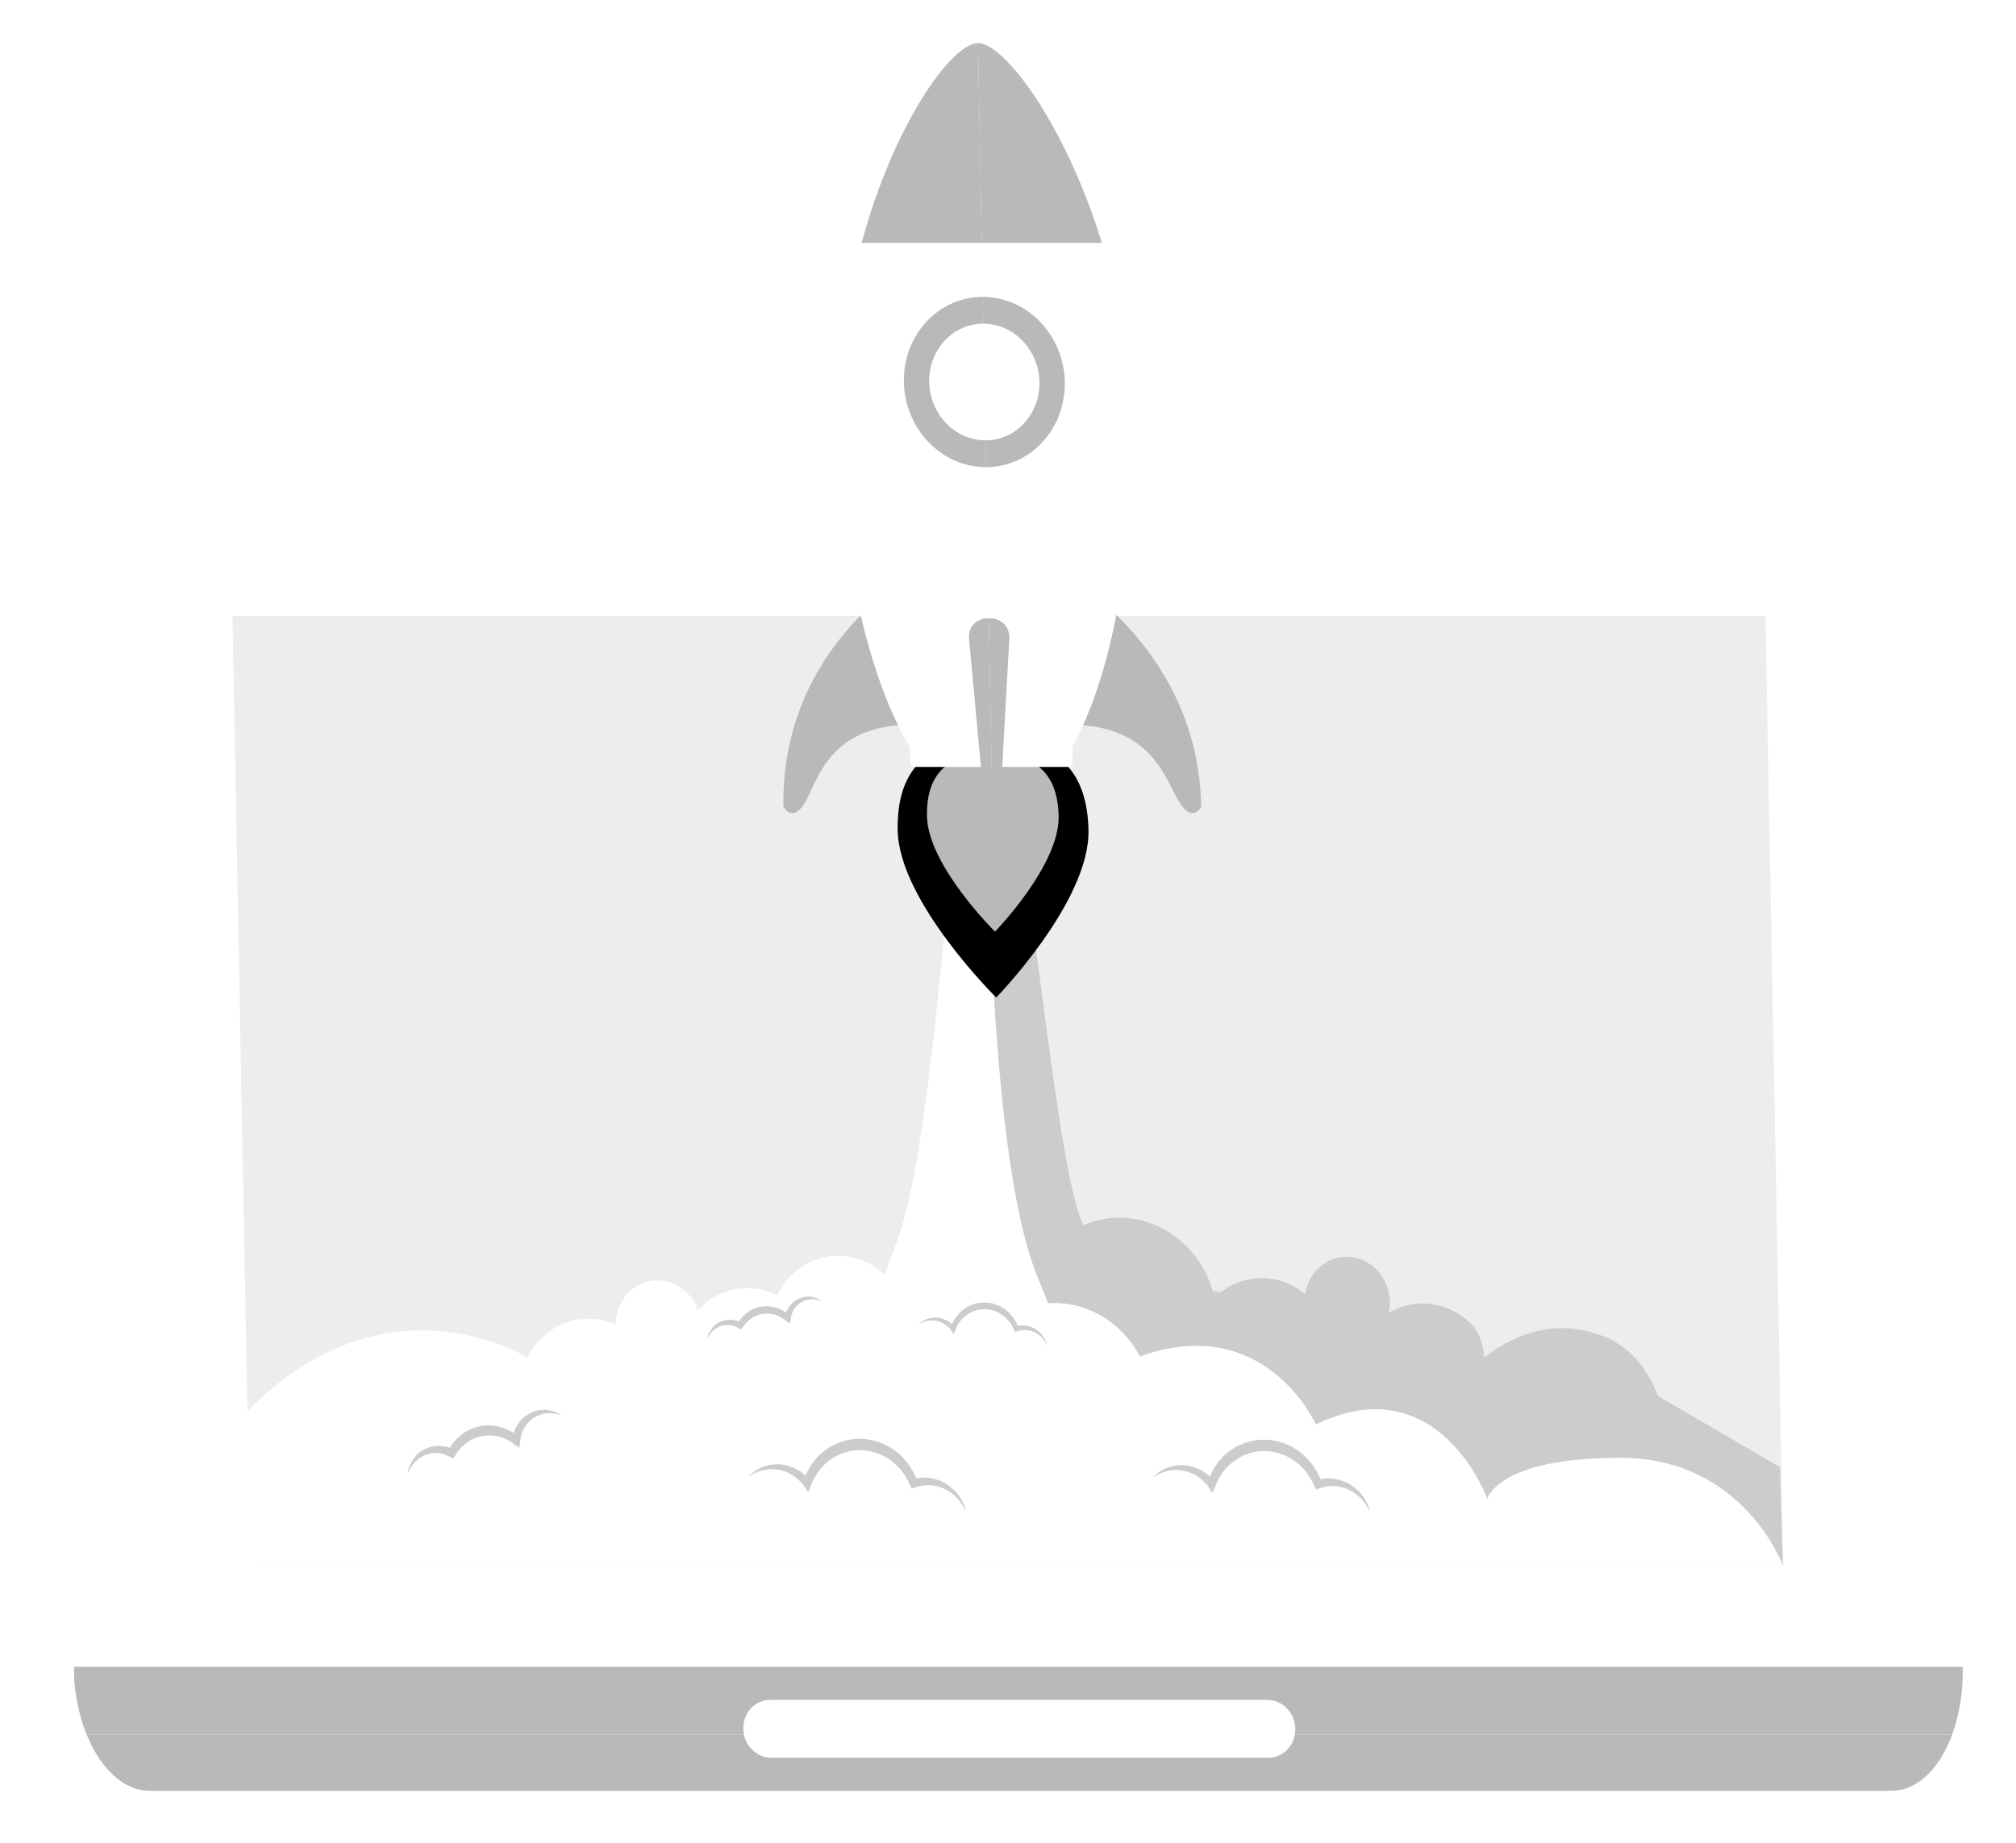 <svg width="187" height="171" viewBox="0 0 187 171" fill="none" xmlns="http://www.w3.org/2000/svg">
<g clip-path="url(#clip0_3745_36574)" filter="url(#filter0_d_3745_36574)">
<path d="M182.06 150.718C182.06 150.695 182.057 150.671 182.057 150.648H6.824C6.825 150.67 6.825 150.695 6.826 150.718C6.869 153.014 7.313 155.152 8.041 156.943H181.076C181.739 155.152 182.103 153.014 182.06 150.718Z" fill="#B9B9B9"/>
<path d="M8.043 156.943C9.318 160.077 11.463 162.15 13.86 162.15H175.454C177.85 162.15 179.92 160.077 181.079 156.943H8.043Z" fill="#B9B9B9"/>
<path d="M21.562 53.145L22.168 85.431L22.618 109.46L23.22 141.535H165.512L165.157 122.636L164.928 110.396L163.854 53.145L21.562 53.145Z" fill="#EDEDED"/>
<path d="M68.949 156.398C68.977 157.88 70.134 159.079 71.534 159.079H117.662C119.064 159.079 120.177 157.88 120.149 156.398C120.121 154.917 118.963 153.715 117.562 153.715H71.433C70.033 153.715 68.921 154.917 68.949 156.398Z" fill="white"/>
<path d="M90.007 49.373C90.035 50.855 91.193 52.057 92.594 52.057C93.992 52.057 95.105 50.855 95.077 49.373C95.049 47.892 93.892 46.691 92.494 46.691C91.092 46.692 89.98 47.892 90.007 49.373Z" fill="#BEBBBB"/>
<path d="M163.754 52.934L165.409 141.24L170.95 144.645C172.263 142.789 173.032 140.385 172.982 137.759L171.459 56.501C171.349 50.623 167.191 45.859 162.171 45.859L22.781 45.859C20.068 45.859 17.66 47.25 16.036 49.455L21.698 52.934L163.754 52.934Z" fill="white"/>
<path d="M165.41 141.24L165.411 141.325H23.119L21.462 52.934H21.698L16.036 49.455C14.654 51.332 13.839 53.798 13.89 56.501L15.413 137.76C15.523 143.634 19.682 148.399 24.703 148.399H164.093C166.869 148.399 169.326 146.942 170.95 144.646L165.41 141.24Z" fill="white"/>
<path d="M133.41 120.041L137.673 121.951C137.673 121.951 141.499 118.61 146.246 119.325C150.155 119.915 152.382 121.95 153.801 125.528L165.102 132.115L165.368 141.273L110.328 139.365L96.358 127.675L104.529 118.609L133.41 120.041Z" fill="#CDCCCB"/>
<path d="M96.049 114.016C96.415 114.975 96.806 115.948 97.223 116.927L97.229 116.926C97.338 116.919 97.448 116.913 97.558 116.909C97.681 116.906 97.804 116.902 97.928 116.905C98.086 116.907 98.243 116.914 98.398 116.924C98.449 116.928 98.501 116.935 98.552 116.939C98.656 116.948 98.758 116.957 98.861 116.969C98.923 116.977 98.983 116.988 99.045 116.997C99.136 117.01 99.227 117.023 99.317 117.039C99.382 117.051 99.446 117.065 99.511 117.078C99.596 117.096 99.682 117.113 99.766 117.133C99.833 117.149 99.898 117.166 99.964 117.184C100.045 117.205 100.127 117.226 100.207 117.249C100.274 117.269 100.34 117.29 100.406 117.312C100.484 117.337 100.562 117.362 100.64 117.389C100.706 117.412 100.771 117.437 100.837 117.462C100.912 117.491 100.988 117.52 101.062 117.551C101.128 117.577 101.193 117.606 101.258 117.634C101.331 117.667 101.403 117.699 101.475 117.733C101.54 117.764 101.604 117.795 101.668 117.828C101.738 117.863 101.809 117.899 101.878 117.937C101.941 117.971 102.004 118.006 102.066 118.041C102.135 118.08 102.202 118.12 102.27 118.161C102.332 118.198 102.392 118.235 102.453 118.274C102.52 118.317 102.585 118.36 102.652 118.405C102.711 118.445 102.769 118.485 102.828 118.526C102.892 118.572 102.957 118.619 103.021 118.667C103.077 118.709 103.133 118.752 103.189 118.796C103.253 118.846 103.315 118.897 103.378 118.949C103.431 118.993 103.485 119.037 103.537 119.083C103.6 119.137 103.662 119.194 103.723 119.25C103.773 119.295 103.822 119.341 103.871 119.387C103.934 119.447 103.995 119.509 104.056 119.571C104.101 119.617 104.147 119.661 104.191 119.708C104.254 119.775 104.316 119.843 104.378 119.912C104.409 119.947 104.442 119.981 104.473 120.017C104.481 120.026 104.489 120.036 104.497 120.045C104.543 120.099 104.588 120.154 104.632 120.208C104.68 120.265 104.727 120.323 104.774 120.381C104.816 120.436 104.858 120.491 104.9 120.547C104.945 120.608 104.992 120.668 105.036 120.731C105.076 120.787 105.115 120.844 105.154 120.901C105.197 120.964 105.241 121.028 105.283 121.093C105.32 121.15 105.356 121.208 105.393 121.267C105.434 121.333 105.475 121.4 105.514 121.467C105.549 121.526 105.582 121.586 105.616 121.645C105.654 121.714 105.692 121.783 105.729 121.853C105.747 121.886 105.763 121.919 105.78 121.953H137.672C137.672 121.953 137.669 120.478 136.749 119.137C136.712 119.096 136.669 119.05 136.64 119.018C136.613 118.99 136.589 118.962 136.562 118.934C136.485 118.853 136.406 118.777 136.325 118.701C136.314 118.691 136.305 118.681 136.294 118.671C136.201 118.584 136.105 118.501 136.008 118.42C135.989 118.404 135.968 118.39 135.948 118.373C135.871 118.311 135.794 118.25 135.715 118.192C135.68 118.166 135.644 118.142 135.608 118.117C135.543 118.071 135.478 118.025 135.411 117.981C135.369 117.954 135.327 117.928 135.284 117.902C135.222 117.863 135.161 117.825 135.098 117.789C135.052 117.763 135.005 117.737 134.959 117.712C134.898 117.679 134.837 117.646 134.775 117.615C134.727 117.59 134.678 117.567 134.628 117.544C134.568 117.515 134.507 117.487 134.445 117.46C134.394 117.438 134.343 117.417 134.291 117.396C134.23 117.371 134.169 117.347 134.107 117.324C134.055 117.305 134.002 117.286 133.949 117.268C133.887 117.247 133.825 117.228 133.763 117.208C133.709 117.192 133.656 117.175 133.602 117.161C133.538 117.143 133.474 117.127 133.41 117.112C133.339 117.099 133.272 117.084 133.209 117.065C133.156 117.055 133.102 117.045 133.049 117.035C132.997 117.026 132.946 117.016 132.894 117.007C132.821 116.996 132.749 116.988 132.676 116.98C132.629 116.974 132.582 116.967 132.535 116.963C132.441 116.954 132.347 116.948 132.253 116.944C132.227 116.942 132.2 116.94 132.173 116.938C132.053 116.934 131.933 116.933 131.812 116.937C131.681 116.94 131.551 116.947 131.42 116.959C130.746 117.019 130.071 117.194 129.419 117.493C129.209 117.59 129.006 117.698 128.81 117.816C129.004 116.951 128.942 116.009 128.566 115.125C128.514 115.003 128.456 114.886 128.395 114.772C128.376 114.736 128.355 114.702 128.335 114.667C128.29 114.589 128.244 114.513 128.196 114.439C128.171 114.401 128.146 114.364 128.12 114.328C128.071 114.258 128.02 114.19 127.968 114.124C127.941 114.091 127.915 114.058 127.888 114.026C127.822 113.947 127.753 113.872 127.682 113.799C127.668 113.785 127.655 113.769 127.641 113.755C127.555 113.67 127.466 113.59 127.374 113.515C127.346 113.491 127.316 113.469 127.288 113.447C127.222 113.395 127.155 113.345 127.086 113.298C127.051 113.273 127.015 113.249 126.979 113.226C126.912 113.183 126.843 113.142 126.774 113.103C126.739 113.083 126.704 113.063 126.669 113.044C126.58 112.998 126.489 112.954 126.397 112.914C126.382 112.908 126.367 112.9 126.352 112.894C126.245 112.849 126.135 112.811 126.025 112.776C125.991 112.765 125.956 112.756 125.922 112.746C125.843 112.724 125.764 112.703 125.684 112.686C125.643 112.678 125.603 112.67 125.563 112.663C125.484 112.648 125.404 112.636 125.324 112.627C125.287 112.623 125.25 112.618 125.213 112.614C125.104 112.605 124.996 112.599 124.886 112.6C124.878 112.6 124.87 112.599 124.863 112.599C124.746 112.6 124.629 112.608 124.511 112.62C124.476 112.623 124.441 112.629 124.405 112.634C124.322 112.645 124.239 112.658 124.156 112.675C124.115 112.683 124.075 112.692 124.035 112.702C123.953 112.722 123.871 112.745 123.79 112.77C123.753 112.781 123.717 112.791 123.682 112.804C123.566 112.844 123.451 112.888 123.337 112.941C123.326 112.945 123.316 112.952 123.305 112.957C123.223 112.995 123.143 113.037 123.065 113.081C123.038 113.095 123.012 113.112 122.986 113.127C122.925 113.163 122.865 113.201 122.807 113.24C122.781 113.258 122.755 113.275 122.729 113.293C122.667 113.337 122.606 113.383 122.547 113.43C122.53 113.444 122.512 113.457 122.495 113.471C122.421 113.533 122.349 113.597 122.281 113.663C122.261 113.681 122.244 113.7 122.225 113.72C122.173 113.772 122.122 113.825 122.073 113.881C122.051 113.905 122.031 113.93 122.009 113.954C121.963 114.009 121.918 114.065 121.875 114.122C121.858 114.144 121.841 114.165 121.825 114.188C121.767 114.268 121.712 114.349 121.66 114.433C121.655 114.441 121.65 114.45 121.645 114.458C121.599 114.534 121.555 114.612 121.513 114.69C121.5 114.716 121.488 114.742 121.475 114.767C121.442 114.833 121.411 114.9 121.382 114.968C121.37 114.994 121.359 115.019 121.348 115.045C121.312 115.135 121.277 115.226 121.246 115.319C121.245 115.32 121.245 115.321 121.244 115.322C121.212 115.418 121.185 115.516 121.159 115.614C121.153 115.639 121.148 115.663 121.142 115.687C121.124 115.763 121.108 115.839 121.094 115.916C121.085 115.966 121.075 116.017 121.068 116.067C119.237 114.551 116.717 114.106 114.474 115.137C114.033 115.34 113.628 115.59 113.257 115.878L112.488 115.767C112.38 115.395 112.25 115.024 112.094 114.659C112.036 114.523 111.975 114.389 111.912 114.257C111.892 114.216 111.871 114.176 111.851 114.135C111.806 114.045 111.761 113.954 111.713 113.866C111.689 113.82 111.664 113.775 111.639 113.73C111.592 113.646 111.544 113.563 111.495 113.481C111.47 113.438 111.445 113.395 111.419 113.353C111.364 113.264 111.308 113.177 111.251 113.091C111.23 113.059 111.209 113.025 111.188 112.994C111.108 112.875 111.026 112.759 110.942 112.646C110.935 112.637 110.928 112.628 110.921 112.619C110.843 112.516 110.764 112.415 110.683 112.316C110.656 112.283 110.628 112.25 110.6 112.217C110.547 112.153 110.493 112.091 110.439 112.029C110.303 111.876 110.163 111.727 110.02 111.584C109.993 111.557 109.964 111.532 109.938 111.506C109.807 111.379 109.673 111.256 109.536 111.139C109.508 111.114 109.48 111.089 109.452 111.065C109.299 110.936 109.141 110.814 108.981 110.697C108.944 110.669 108.906 110.643 108.868 110.616C108.71 110.503 108.55 110.394 108.386 110.293C108.376 110.287 108.367 110.28 108.358 110.275C108.187 110.17 108.011 110.072 107.834 109.979C107.794 109.958 107.753 109.937 107.712 109.916C107.536 109.827 107.357 109.743 107.176 109.666C107.151 109.655 107.125 109.645 107.099 109.634C106.932 109.565 106.764 109.502 106.593 109.444C106.557 109.431 106.521 109.417 106.484 109.406C106.298 109.344 106.11 109.29 105.921 109.241C105.882 109.232 105.843 109.223 105.804 109.214C105.625 109.17 105.444 109.132 105.263 109.1C105.242 109.097 105.223 109.092 105.202 109.089C105.007 109.057 104.81 109.033 104.613 109.014C104.57 109.01 104.527 109.006 104.483 109.003C104.284 108.988 104.085 108.977 103.885 108.976C103.871 108.976 103.857 108.976 103.843 108.976C103.652 108.976 103.461 108.983 103.27 108.996C103.23 108.999 103.189 109.001 103.149 109.004C102.951 109.02 102.752 109.043 102.554 109.073C102.519 109.079 102.484 109.086 102.449 109.091C102.268 109.122 102.086 109.158 101.905 109.201C101.876 109.208 101.846 109.214 101.817 109.221C101.62 109.27 101.424 109.328 101.229 109.391C101.186 109.405 101.144 109.42 101.101 109.435C100.902 109.504 100.704 109.577 100.508 109.662C98.656 106.303 96.709 87.643 95.716 81.525L90.851 82.31C91.003 83.397 92.451 104.596 96.049 114.016Z" fill="#CDCCCB"/>
<path d="M105.731 121.851C105.694 121.781 105.655 121.712 105.617 121.643C105.584 121.584 105.55 121.524 105.516 121.466C105.476 121.398 105.435 121.331 105.394 121.265C105.358 121.206 105.321 121.148 105.284 121.091C105.242 121.026 105.199 120.962 105.155 120.899C105.116 120.842 105.078 120.785 105.038 120.729C104.993 120.667 104.947 120.606 104.901 120.545C104.859 120.49 104.818 120.434 104.775 120.38C104.729 120.321 104.681 120.263 104.634 120.206C104.588 120.152 104.544 120.097 104.499 120.044C104.459 119.998 104.419 119.955 104.379 119.91C104.317 119.841 104.255 119.773 104.192 119.706C104.148 119.659 104.103 119.614 104.057 119.569C103.996 119.507 103.935 119.445 103.873 119.386C103.824 119.339 103.774 119.294 103.724 119.248C103.663 119.192 103.601 119.136 103.538 119.081C103.486 119.036 103.433 118.992 103.379 118.947C103.317 118.895 103.254 118.844 103.19 118.794C103.135 118.75 103.078 118.708 103.022 118.665C102.958 118.617 102.894 118.57 102.829 118.524C102.771 118.483 102.712 118.442 102.653 118.403C102.587 118.358 102.521 118.315 102.454 118.272C102.394 118.234 102.333 118.196 102.272 118.159C102.204 118.118 102.136 118.079 102.068 118.04C102.005 118.004 101.942 117.969 101.879 117.935C101.81 117.898 101.74 117.862 101.669 117.826C101.606 117.794 101.541 117.762 101.477 117.731C101.405 117.697 101.332 117.665 101.259 117.633C101.195 117.604 101.129 117.576 101.064 117.549C100.989 117.518 100.914 117.489 100.838 117.461C100.773 117.435 100.707 117.41 100.641 117.387C100.564 117.36 100.485 117.335 100.407 117.31C100.341 117.289 100.275 117.267 100.209 117.247C100.129 117.224 100.047 117.203 99.966 117.182C99.9 117.165 99.834 117.146 99.768 117.131C99.683 117.111 99.598 117.094 99.513 117.077C99.448 117.064 99.383 117.049 99.319 117.037C99.228 117.021 99.137 117.008 99.046 116.995C98.985 116.986 98.924 116.975 98.862 116.967C98.76 116.955 98.657 116.946 98.554 116.937C98.502 116.933 98.451 116.927 98.399 116.922C98.243 116.912 98.087 116.905 97.93 116.903C97.806 116.901 97.682 116.904 97.559 116.907C97.449 116.911 97.34 116.917 97.231 116.924L97.224 116.925C96.807 115.946 96.416 114.974 96.05 114.014C92.453 104.594 91.978 82.653 91.828 81.566L96.228 81.412L87.662 81.711C87.662 81.711 85.914 102.814 83.593 109.999C83.13 111.431 82.617 112.858 82.049 114.222C79.578 111.953 75.873 111.924 73.456 114.277C72.884 114.833 72.433 115.476 72.101 116.171C69.792 115.023 66.987 115.365 65.027 117.272C64.931 117.365 64.84 117.462 64.751 117.56C64.573 117.063 64.304 116.591 63.942 116.175C62.448 114.463 59.949 114.327 58.359 115.874C57.526 116.684 57.113 117.796 57.118 118.916C54.852 117.891 52.157 118.268 50.256 120.118C49.702 120.657 49.26 121.278 48.932 121.949H105.782C105.765 121.917 105.748 121.884 105.731 121.851Z" fill="white"/>
<path d="M76.219 116.726C76.136 116.698 76.056 116.661 75.973 116.637C75.889 116.617 75.811 116.59 75.727 116.578L75.603 116.557L75.479 116.548C75.397 116.538 75.315 116.546 75.234 116.546C75.153 116.549 75.072 116.563 74.993 116.573C74.914 116.594 74.835 116.603 74.76 116.632C74.684 116.657 74.609 116.682 74.538 116.716C74.463 116.744 74.395 116.785 74.327 116.823C74.258 116.861 74.197 116.911 74.132 116.955C74.074 117.009 74.01 117.053 73.957 117.112C73.903 117.168 73.846 117.222 73.8 117.285C73.776 117.316 73.749 117.344 73.727 117.376L73.663 117.475C73.617 117.538 73.588 117.612 73.549 117.68L73.536 117.706L73.535 117.708C73.537 117.703 73.529 117.719 73.54 117.698L73.54 117.699L73.538 117.703L73.535 117.711L73.529 117.726L73.503 117.788C73.488 117.827 73.464 117.875 73.457 117.907C73.436 117.977 73.414 118.044 73.397 118.123C73.376 118.198 73.37 118.278 73.356 118.354L73.273 118.813L72.888 118.53C72.808 118.472 72.732 118.41 72.652 118.354L72.528 118.277L72.467 118.238L72.452 118.228L72.45 118.226C72.438 118.22 72.465 118.235 72.462 118.233L72.46 118.233L72.456 118.23L72.447 118.226L72.411 118.207L72.267 118.135L72.195 118.099L72.131 118.076C72.046 118.045 71.967 118.007 71.871 117.986L71.734 117.947C71.688 117.936 71.641 117.93 71.595 117.922C71.548 117.915 71.502 117.903 71.455 117.898L71.314 117.886C71.22 117.874 71.126 117.883 71.032 117.882C70.938 117.882 70.845 117.902 70.751 117.908C70.659 117.925 70.567 117.944 70.475 117.966C70.387 117.997 70.294 118.016 70.208 118.055C70.121 118.092 70.031 118.123 69.949 118.171L69.823 118.237C69.783 118.262 69.744 118.289 69.704 118.315C69.623 118.365 69.548 118.424 69.474 118.485C69.395 118.541 69.332 118.615 69.261 118.68C69.191 118.746 69.133 118.826 69.067 118.898C69.007 118.975 68.954 119.058 68.896 119.138L68.737 119.354L68.526 119.236C68.466 119.201 68.407 119.162 68.343 119.132C68.281 119.097 68.215 119.073 68.15 119.045C68.083 119.024 68.017 118.998 67.948 118.983C67.88 118.963 67.81 118.954 67.74 118.942C67.67 118.936 67.599 118.926 67.528 118.927C67.457 118.923 67.387 118.929 67.315 118.931C67.245 118.94 67.173 118.945 67.103 118.962C67.032 118.974 66.963 118.998 66.893 119.016C66.826 119.043 66.756 119.064 66.691 119.098C66.623 119.126 66.559 119.162 66.494 119.198C66.461 119.216 66.431 119.239 66.399 119.259L66.34 119.276L66.322 119.266L66.322 119.267C66.325 119.264 66.315 119.273 66.328 119.26L66.327 119.262L66.336 119.278L66.33 119.294L66.31 119.317L66.128 119.475C66.069 119.527 66.027 119.585 65.973 119.641C65.948 119.67 65.92 119.696 65.897 119.728L65.831 119.827C65.79 119.895 65.733 119.955 65.702 120.03L65.59 120.249C65.608 120.168 65.627 120.086 65.648 120.004C65.664 119.919 65.703 119.846 65.733 119.766L65.782 119.648C65.8 119.609 65.825 119.574 65.846 119.536C65.892 119.464 65.935 119.382 65.985 119.316L66.141 119.13L66.161 119.106L66.17 119.095L66.173 119.092L66.16 119.074L66.155 119.051L66.16 119.045L66.221 119.017C66.252 118.989 66.289 118.966 66.322 118.939C66.389 118.885 66.459 118.834 66.531 118.788C66.602 118.739 66.68 118.704 66.756 118.662C66.834 118.628 66.913 118.591 66.995 118.565C67.076 118.534 67.161 118.515 67.245 118.492C67.33 118.477 67.415 118.458 67.502 118.453C67.589 118.442 67.677 118.445 67.764 118.445C67.851 118.451 67.94 118.454 68.027 118.469C68.115 118.48 68.201 118.503 68.288 118.522C68.373 118.549 68.459 118.573 68.542 118.608C68.627 118.639 68.707 118.681 68.789 118.722L68.42 118.821C68.482 118.72 68.542 118.615 68.609 118.516C68.681 118.423 68.748 118.321 68.829 118.235C68.911 118.15 68.987 118.057 69.079 117.982C69.167 117.903 69.255 117.823 69.354 117.759C69.403 117.726 69.45 117.69 69.499 117.658L69.653 117.571C69.753 117.509 69.863 117.466 69.969 117.417C70.076 117.368 70.191 117.341 70.301 117.303C70.415 117.274 70.529 117.249 70.644 117.228C70.76 117.216 70.876 117.195 70.994 117.195C71.111 117.196 71.228 117.189 71.345 117.204L71.521 117.221C71.579 117.228 71.637 117.241 71.695 117.253C71.753 117.265 71.811 117.275 71.868 117.29L72.037 117.342C72.149 117.372 72.265 117.426 72.379 117.475L72.464 117.513L72.535 117.552L72.676 117.632L72.711 117.652L72.742 117.67L72.761 117.682L72.834 117.734L72.981 117.836C73.077 117.908 73.165 117.992 73.255 118.069L72.787 118.246C72.81 118.146 72.827 118.046 72.86 117.95C72.885 117.854 72.925 117.755 72.968 117.657C72.989 117.604 73.009 117.574 73.03 117.532L73.06 117.473L73.081 117.433L73.102 117.401C73.156 117.319 73.204 117.232 73.267 117.158L73.359 117.044C73.39 117.006 73.426 116.974 73.459 116.939C73.524 116.867 73.599 116.806 73.673 116.746C73.747 116.684 73.831 116.639 73.909 116.586C73.993 116.544 74.074 116.496 74.161 116.462C74.248 116.428 74.333 116.392 74.424 116.371C74.469 116.359 74.512 116.345 74.558 116.336L74.694 116.315C74.784 116.298 74.877 116.302 74.967 116.295C75.058 116.299 75.149 116.3 75.238 116.312C75.328 116.326 75.417 116.339 75.504 116.367L75.633 116.405L75.758 116.455C75.842 116.484 75.921 116.534 75.999 116.576C76.076 116.62 76.145 116.675 76.219 116.726Z" fill="#CDCCCB"/>
<path d="M97.151 120.857L97.047 120.645C97.008 120.577 96.967 120.512 96.928 120.447C96.884 120.384 96.838 120.323 96.794 120.262C96.746 120.203 96.695 120.149 96.646 120.093C96.593 120.04 96.537 119.991 96.484 119.94C96.428 119.892 96.369 119.849 96.312 119.803L96.13 119.686L95.94 119.588L95.743 119.509L95.543 119.45C95.474 119.437 95.407 119.422 95.339 119.412C95.271 119.406 95.203 119.398 95.135 119.395C95.067 119.396 94.999 119.395 94.931 119.399C94.864 119.408 94.796 119.412 94.73 119.422L94.533 119.464L94.341 119.527L94.155 119.587L94.06 119.383L93.962 119.173C93.926 119.104 93.887 119.038 93.85 118.971C93.769 118.842 93.685 118.715 93.589 118.597L93.554 118.552L93.555 118.541L93.558 118.533L93.557 118.532C93.56 118.536 93.542 118.525 93.559 118.546L93.546 118.537L93.524 118.516L93.44 118.426C93.384 118.367 93.327 118.3 93.274 118.259L93.115 118.117L92.935 117.986C92.878 117.938 92.811 117.907 92.749 117.868C92.686 117.83 92.623 117.791 92.556 117.762C92.49 117.732 92.425 117.697 92.357 117.671L92.152 117.598C92.084 117.574 92.012 117.562 91.943 117.542C91.874 117.521 91.803 117.51 91.732 117.501C91.59 117.473 91.446 117.472 91.303 117.465C91.16 117.472 91.017 117.473 90.876 117.5L90.77 117.515L90.666 117.541C90.597 117.561 90.526 117.572 90.459 117.598L90.257 117.67C90.191 117.697 90.127 117.732 90.062 117.762C89.996 117.79 89.935 117.829 89.874 117.867C89.814 117.907 89.747 117.938 89.692 117.985L89.517 118.117L89.507 118.126L89.504 118.128L89.502 118.128C89.496 118.134 89.51 118.121 89.508 118.123L89.502 118.128L89.48 118.148L89.436 118.189L89.347 118.269C89.299 118.322 89.25 118.368 89.201 118.423C89.155 118.481 89.102 118.533 89.06 118.594C89.015 118.654 88.97 118.713 88.931 118.777C88.889 118.839 88.851 118.904 88.814 118.969C88.739 119.099 88.677 119.239 88.62 119.38L88.458 119.777L88.228 119.445L88.212 119.422L88.222 119.404L88.235 119.389L88.234 119.388C88.252 119.408 88.239 119.394 88.242 119.398L88.24 119.395L88.217 119.397L88.173 119.358L88.095 119.27C88.07 119.236 88.044 119.215 88.021 119.192L87.949 119.121C87.904 119.072 87.843 119.031 87.79 118.985C87.737 118.936 87.675 118.902 87.618 118.86C87.561 118.817 87.496 118.789 87.435 118.752C87.373 118.717 87.306 118.694 87.242 118.664C87.176 118.636 87.108 118.619 87.04 118.596C86.972 118.576 86.902 118.565 86.833 118.547C86.763 118.534 86.692 118.528 86.621 118.518C86.55 118.514 86.478 118.514 86.407 118.511L86.191 118.527L85.977 118.564L85.766 118.623L85.56 118.705L85.36 118.807L85.168 118.929L85.334 118.767L85.518 118.623C85.582 118.58 85.65 118.542 85.716 118.501C85.786 118.466 85.857 118.434 85.928 118.401C86.002 118.374 86.076 118.348 86.151 118.323L86.382 118.273C86.46 118.264 86.539 118.254 86.619 118.247C86.698 118.247 86.778 118.243 86.858 118.246C86.938 118.254 87.019 118.259 87.099 118.273C87.178 118.29 87.258 118.302 87.337 118.325C87.414 118.351 87.494 118.371 87.57 118.403C87.645 118.437 87.724 118.464 87.797 118.505C87.869 118.547 87.946 118.582 88.014 118.631C88.082 118.683 88.153 118.724 88.219 118.785L88.319 118.873C88.353 118.903 88.387 118.932 88.411 118.961L88.492 119.046L88.532 119.089L88.542 119.099L88.545 119.102L88.556 119.116L88.561 119.121L88.58 119.146L88.189 119.211C88.243 119.042 88.303 118.874 88.38 118.715C88.417 118.635 88.457 118.556 88.503 118.48C88.545 118.402 88.595 118.329 88.644 118.256C88.691 118.181 88.748 118.115 88.801 118.044C88.855 117.974 88.919 117.907 88.98 117.839L89.059 117.746L89.094 117.696L89.116 117.675L89.122 117.669L89.142 117.666L89.158 117.66L89.361 117.496C89.426 117.437 89.504 117.397 89.576 117.348C89.648 117.3 89.721 117.253 89.8 117.216C89.877 117.178 89.953 117.135 90.033 117.101L90.275 117.008C90.356 116.976 90.441 116.961 90.524 116.937L90.65 116.905L90.777 116.885C90.947 116.852 91.12 116.847 91.293 116.84C91.466 116.849 91.639 116.853 91.809 116.887C91.895 116.9 91.98 116.914 92.064 116.939C92.148 116.963 92.234 116.98 92.316 117.011L92.561 117.104C92.641 117.138 92.719 117.181 92.797 117.219C92.877 117.256 92.952 117.304 93.026 117.351C93.1 117.4 93.177 117.443 93.245 117.501L93.453 117.667L93.652 117.86C93.724 117.925 93.769 117.988 93.824 118.052L93.903 118.147L93.923 118.171L93.933 118.183L93.943 118.195L93.944 118.197L93.946 118.2L93.951 118.207L93.989 118.262C94.095 118.407 94.188 118.561 94.27 118.72C94.308 118.802 94.348 118.883 94.384 118.965L94.479 119.216L94.198 119.073L94.435 119.016C94.515 119.003 94.596 118.994 94.675 118.984C94.756 118.979 94.838 118.979 94.918 118.978C94.999 118.982 95.079 118.992 95.159 119C95.239 119.012 95.318 119.03 95.397 119.046C95.475 119.067 95.551 119.093 95.628 119.116C95.704 119.145 95.778 119.178 95.852 119.209C95.924 119.246 95.994 119.286 96.064 119.325L96.263 119.464C96.325 119.517 96.387 119.567 96.448 119.621C96.504 119.68 96.562 119.736 96.616 119.796C96.667 119.859 96.718 119.921 96.765 119.987C96.808 120.055 96.854 120.121 96.894 120.19C96.931 120.263 96.97 120.332 97.003 120.405C97.032 120.481 97.063 120.555 97.089 120.63L97.151 120.857Z" fill="#CDCCCB"/>
<path d="M52.731 121.473L48.929 121.952C48.929 121.952 35.877 113.726 22.852 127.008L23.117 141.325H165.405C165.405 141.325 161.796 131.254 150.299 131.254C138.802 131.254 137.972 135.071 137.972 135.071C137.972 135.071 133.456 122.666 122.062 128.153C122.062 128.153 117.357 117.656 105.728 121.853C105.728 121.852 57.186 118.61 52.731 121.473Z" fill="white"/>
<path d="M52.068 127.317C51.954 127.283 51.843 127.238 51.73 127.21C51.615 127.187 51.507 127.155 51.392 127.144L51.223 127.122L51.054 127.117C50.942 127.109 50.83 127.125 50.72 127.129C50.61 127.137 50.502 127.161 50.394 127.179C50.289 127.212 50.181 127.229 50.081 127.273C49.979 127.312 49.879 127.349 49.783 127.4C49.684 127.442 49.594 127.502 49.502 127.558C49.411 127.613 49.33 127.685 49.244 127.748C49.168 127.824 49.083 127.889 49.015 127.972C48.944 128.051 48.87 128.127 48.81 128.216C48.779 128.259 48.745 128.3 48.716 128.345L48.634 128.482C48.574 128.57 48.538 128.674 48.49 128.768L48.473 128.804L48.472 128.806C48.474 128.8 48.465 128.821 48.478 128.793L48.477 128.794L48.475 128.799L48.471 128.81L48.464 128.832L48.432 128.917C48.414 128.971 48.384 129.037 48.376 129.081C48.352 129.177 48.324 129.271 48.306 129.379C48.28 129.482 48.276 129.59 48.261 129.695L48.173 130.325L47.635 129.963C47.524 129.888 47.417 129.807 47.306 129.736L47.134 129.638L47.048 129.588L47.027 129.576L47.024 129.574C47.008 129.566 47.046 129.585 47.041 129.583L47.039 129.582L47.033 129.579L47.02 129.574L46.97 129.551L46.77 129.461L46.671 129.416L46.583 129.388C46.466 129.351 46.356 129.305 46.225 129.28L46.037 129.236C45.974 129.223 45.909 129.219 45.846 129.209C45.782 129.203 45.719 129.189 45.655 129.185L45.463 129.178C45.335 129.166 45.208 129.184 45.08 129.189C44.952 129.194 44.827 129.226 44.7 129.24C44.576 129.269 44.451 129.299 44.328 129.334C44.21 129.381 44.084 129.413 43.969 129.471C43.854 129.526 43.733 129.573 43.625 129.644L43.457 129.741C43.404 129.777 43.352 129.817 43.299 129.855C43.192 129.927 43.093 130.012 42.995 130.099C42.892 130.179 42.809 130.283 42.716 130.376C42.625 130.471 42.55 130.582 42.464 130.683C42.386 130.792 42.318 130.908 42.243 131.019L42.04 131.323L41.747 131.174C41.663 131.131 41.581 131.08 41.492 131.043C41.407 131 41.316 130.971 41.226 130.936C41.135 130.911 41.043 130.88 40.949 130.864C40.855 130.841 40.76 130.833 40.664 130.82C40.569 130.815 40.472 130.806 40.377 130.813C40.28 130.811 40.184 130.823 40.087 130.83C39.992 130.847 39.894 130.858 39.8 130.885C39.704 130.905 39.612 130.94 39.518 130.97C39.428 131.01 39.334 131.044 39.248 131.093C39.156 131.135 39.071 131.189 38.985 131.241C38.942 131.267 38.901 131.3 38.859 131.329L38.78 131.355L38.755 131.343L38.754 131.344C38.758 131.34 38.745 131.354 38.762 131.335L38.76 131.337L38.773 131.358L38.767 131.381L38.741 131.414L38.502 131.638C38.425 131.712 38.37 131.795 38.299 131.873C38.267 131.914 38.23 131.952 38.2 131.996L38.116 132.134C38.063 132.228 37.99 132.314 37.951 132.418L37.81 132.723C37.831 132.611 37.853 132.499 37.877 132.386C37.894 132.27 37.943 132.167 37.98 132.057L38.041 131.893C38.064 131.84 38.095 131.79 38.122 131.738C38.18 131.637 38.234 131.523 38.299 131.431L38.502 131.168L38.527 131.136L38.539 131.119L38.543 131.115L38.525 131.092L38.516 131.06L38.523 131.052L38.604 131.01C38.645 130.97 38.694 130.936 38.738 130.898C38.825 130.821 38.917 130.748 39.013 130.681C39.107 130.61 39.212 130.558 39.313 130.497C39.418 130.446 39.523 130.39 39.633 130.35C39.741 130.303 39.855 130.273 39.968 130.237C40.082 130.212 40.197 130.181 40.316 130.169C40.433 130.15 40.552 130.149 40.671 130.142C40.79 130.146 40.91 130.144 41.029 130.161C41.149 130.17 41.267 130.196 41.386 130.218C41.503 130.249 41.622 130.276 41.736 130.32C41.853 130.356 41.965 130.41 42.077 130.461L41.581 130.616C41.661 130.474 41.736 130.329 41.821 130.191C41.916 130.059 42 129.917 42.106 129.795C42.213 129.675 42.312 129.543 42.432 129.437C42.548 129.324 42.664 129.211 42.795 129.118C42.859 129.069 42.922 129.018 42.987 128.972L43.191 128.845C43.324 128.754 43.47 128.689 43.613 128.617C43.756 128.545 43.909 128.501 44.057 128.443C44.21 128.396 44.364 128.357 44.519 128.321C44.677 128.298 44.833 128.263 44.992 128.257C45.151 128.251 45.31 128.234 45.47 128.248L45.709 128.26C45.788 128.266 45.868 128.281 45.946 128.293C46.026 128.307 46.105 128.316 46.183 128.334L46.416 128.395C46.569 128.43 46.729 128.497 46.887 128.556L47.004 128.602L47.102 128.652L47.298 128.752L47.347 128.777L47.39 128.8L47.416 128.816L47.519 128.881L47.724 129.013C47.857 129.106 47.98 129.214 48.108 129.314L47.481 129.581C47.507 129.445 47.525 129.307 47.565 129.174C47.595 129.043 47.643 128.905 47.696 128.77C47.722 128.697 47.748 128.655 47.774 128.596L47.812 128.515L47.839 128.459L47.864 128.415C47.935 128.301 47.994 128.179 48.078 128.075L48.195 127.914C48.236 127.861 48.283 127.815 48.326 127.765C48.411 127.664 48.51 127.577 48.608 127.491C48.704 127.403 48.817 127.336 48.919 127.26C49.032 127.197 49.139 127.128 49.256 127.076C49.372 127.025 49.487 126.971 49.608 126.937C49.668 126.919 49.727 126.896 49.788 126.882L49.971 126.846C50.093 126.817 50.219 126.818 50.342 126.803C50.465 126.804 50.589 126.799 50.711 126.811C50.834 126.825 50.955 126.837 51.074 126.87L51.252 126.914L51.425 126.975C51.54 127.009 51.65 127.073 51.758 127.125C51.869 127.181 51.966 127.252 52.068 127.317Z" fill="#CDCCCB"/>
<path d="M89.608 136.255L89.433 135.897C89.368 135.783 89.299 135.674 89.233 135.565C89.159 135.459 89.082 135.356 89.007 135.253C88.927 135.155 88.84 135.063 88.757 134.968C88.669 134.878 88.574 134.797 88.485 134.711C88.39 134.631 88.291 134.557 88.195 134.481L87.889 134.283L87.569 134.118L87.238 133.986L86.9 133.886C86.784 133.865 86.671 133.84 86.556 133.822C86.441 133.813 86.327 133.799 86.212 133.793C86.097 133.796 85.983 133.794 85.869 133.8C85.756 133.816 85.643 133.822 85.531 133.839L85.199 133.91L84.876 134.015L84.562 134.117L84.402 133.773L84.237 133.419C84.176 133.304 84.111 133.192 84.049 133.079C83.911 132.861 83.77 132.647 83.609 132.449L83.55 132.373L83.552 132.355L83.557 132.341L83.556 132.339C83.562 132.346 83.53 132.328 83.559 132.363L83.537 132.348L83.5 132.312L83.358 132.161C83.265 132.061 83.168 131.948 83.079 131.879L82.811 131.64L82.508 131.42C82.411 131.341 82.299 131.287 82.194 131.221C82.088 131.157 81.983 131.091 81.869 131.044C81.757 130.994 81.649 130.935 81.534 130.89L81.189 130.768C81.074 130.728 80.954 130.707 80.837 130.674C80.72 130.639 80.6 130.621 80.48 130.605C80.242 130.558 80 130.557 79.759 130.544C79.519 130.557 79.277 130.558 79.04 130.603L78.861 130.629L78.686 130.673C78.571 130.706 78.451 130.724 78.338 130.768L77.997 130.89C77.885 130.935 77.779 130.993 77.669 131.044C77.557 131.091 77.454 131.156 77.351 131.221C77.25 131.289 77.138 131.34 77.044 131.42L76.751 131.642L76.733 131.656L76.728 131.66L76.725 131.662C76.714 131.672 76.738 131.65 76.735 131.653L76.725 131.661L76.688 131.695L76.613 131.764L76.464 131.9C76.383 131.987 76.3 132.066 76.218 132.158C76.14 132.255 76.052 132.343 75.981 132.447C75.906 132.547 75.829 132.647 75.763 132.754C75.692 132.859 75.629 132.968 75.567 133.078C75.44 133.297 75.336 133.532 75.239 133.771L74.967 134.439L74.58 133.88L74.553 133.841L74.569 133.809L74.59 133.784L74.589 133.783C74.619 133.818 74.597 133.792 74.603 133.8L74.599 133.795L74.56 133.798L74.486 133.732L74.354 133.584C74.312 133.528 74.269 133.493 74.23 133.453L74.109 133.334C74.033 133.251 73.93 133.182 73.841 133.103C73.752 133.023 73.648 132.965 73.552 132.893C73.455 132.822 73.346 132.774 73.243 132.712C73.139 132.652 73.026 132.614 72.918 132.563C72.808 132.516 72.692 132.488 72.579 132.448C72.465 132.414 72.347 132.396 72.229 132.366C72.112 132.345 71.992 132.334 71.873 132.317C71.753 132.31 71.633 132.31 71.511 132.305L71.149 132.332L70.788 132.394L70.433 132.494L70.086 132.631L69.749 132.802L69.425 133.008L69.705 132.735L70.014 132.493C70.123 132.421 70.237 132.356 70.349 132.287C70.466 132.228 70.586 132.175 70.706 132.118C70.829 132.074 70.954 132.03 71.081 131.989L71.469 131.904C71.602 131.889 71.734 131.871 71.868 131.86C72.002 131.86 72.136 131.853 72.272 131.859C72.406 131.871 72.542 131.88 72.676 131.903C72.809 131.933 72.945 131.953 73.077 131.992C73.207 132.036 73.342 132.068 73.47 132.123C73.596 132.18 73.73 132.226 73.852 132.295C73.973 132.366 74.103 132.424 74.217 132.508C74.333 132.594 74.452 132.663 74.563 132.766L74.732 132.914C74.789 132.964 74.846 133.015 74.887 133.062L75.023 133.206L75.091 133.278L75.108 133.296L75.113 133.3L75.132 133.323L75.14 133.332L75.172 133.373L74.513 133.483C74.604 133.199 74.706 132.916 74.835 132.648C74.897 132.511 74.966 132.379 75.043 132.252C75.114 132.121 75.197 131.998 75.28 131.875C75.359 131.748 75.456 131.637 75.544 131.517C75.636 131.4 75.744 131.286 75.845 131.173L75.978 131.016L76.039 130.931L76.075 130.895L76.084 130.886L76.118 130.881L76.145 130.87L76.487 130.594C76.597 130.495 76.728 130.427 76.849 130.344C76.971 130.264 77.093 130.184 77.226 130.122C77.356 130.058 77.484 129.987 77.618 129.928L78.026 129.772C78.161 129.718 78.305 129.692 78.445 129.652L78.656 129.598L78.871 129.565C79.158 129.509 79.449 129.5 79.739 129.488C80.03 129.503 80.322 129.51 80.61 129.567C80.755 129.588 80.899 129.613 81.039 129.655C81.181 129.694 81.325 129.724 81.463 129.776L81.875 129.934C82.011 129.99 82.141 130.063 82.274 130.128C82.409 130.189 82.534 130.27 82.659 130.35C82.783 130.433 82.913 130.505 83.027 130.603L83.378 130.882L83.715 131.207C83.836 131.317 83.912 131.423 84.003 131.53L84.136 131.69L84.17 131.729L84.186 131.75L84.203 131.77L84.205 131.773L84.209 131.779L84.217 131.791L84.282 131.884C84.46 132.127 84.615 132.387 84.754 132.656C84.819 132.793 84.885 132.929 84.946 133.067L85.107 133.491L84.633 133.249L85.032 133.154C85.167 133.133 85.303 133.117 85.439 133.1C85.575 133.092 85.711 133.09 85.847 133.089C85.983 133.096 86.119 133.113 86.254 133.126C86.388 133.147 86.521 133.178 86.653 133.204C86.785 133.239 86.914 133.282 87.043 133.322C87.17 133.371 87.294 133.426 87.419 133.478C87.54 133.541 87.659 133.608 87.777 133.675L88.112 133.908C88.216 133.997 88.321 134.083 88.422 134.173C88.517 134.271 88.615 134.366 88.706 134.466C88.791 134.573 88.877 134.678 88.957 134.788C89.03 134.903 89.106 135.014 89.174 135.131C89.236 135.253 89.302 135.37 89.358 135.493C89.406 135.621 89.458 135.746 89.502 135.871L89.608 136.255Z" fill="#CDCCCB"/>
<path d="M127.111 136.334L126.937 135.978C126.871 135.864 126.802 135.754 126.736 135.645C126.663 135.539 126.585 135.436 126.511 135.334C126.431 135.235 126.344 135.143 126.261 135.048C126.172 134.959 126.077 134.877 125.988 134.791C125.894 134.711 125.795 134.637 125.699 134.561L125.393 134.363L125.072 134.197L124.741 134.065L124.403 133.965C124.288 133.944 124.174 133.919 124.06 133.901C123.945 133.892 123.83 133.878 123.715 133.872C123.601 133.876 123.486 133.873 123.373 133.88C123.26 133.895 123.146 133.902 123.034 133.918L122.702 133.989L122.38 134.094L122.065 134.196L121.905 133.852L121.74 133.498C121.68 133.383 121.614 133.272 121.552 133.158C121.415 132.94 121.273 132.726 121.112 132.528L121.054 132.452L121.056 132.433L121.061 132.42L121.059 132.418C121.065 132.424 121.034 132.407 121.063 132.442L121.041 132.427L121.004 132.392L120.862 132.24C120.769 132.141 120.672 132.027 120.583 131.958L120.315 131.719L120.012 131.499C119.915 131.42 119.803 131.366 119.698 131.301C119.592 131.236 119.487 131.17 119.373 131.123C119.261 131.073 119.153 131.014 119.038 130.97L118.693 130.848C118.578 130.807 118.458 130.786 118.341 130.754C118.224 130.718 118.104 130.7 117.984 130.684C117.746 130.636 117.504 130.636 117.263 130.622C117.023 130.635 116.781 130.636 116.544 130.682L116.365 130.708L116.19 130.752C116.074 130.785 115.954 130.804 115.842 130.847L115.501 130.969C115.389 131.014 115.283 131.072 115.173 131.123C115.061 131.17 114.958 131.236 114.855 131.3C114.754 131.368 114.642 131.418 114.548 131.499L114.255 131.721L114.236 131.735L114.232 131.739L114.23 131.74C114.219 131.75 114.242 131.728 114.239 131.731L114.23 131.74L114.193 131.774L114.118 131.842L113.968 131.978C113.887 132.066 113.804 132.145 113.723 132.237C113.644 132.334 113.556 132.422 113.484 132.526C113.409 132.626 113.333 132.725 113.267 132.833C113.196 132.937 113.133 133.047 113.071 133.157C112.944 133.376 112.84 133.611 112.743 133.85L112.472 134.517L112.084 133.959L112.057 133.92L112.073 133.888L112.094 133.863L112.094 133.862C112.123 133.896 112.101 133.871 112.107 133.878L112.103 133.874L112.065 133.877L111.99 133.811L111.859 133.662C111.816 133.606 111.774 133.571 111.734 133.532L111.613 133.413C111.537 133.33 111.434 133.26 111.345 133.182C111.256 133.101 111.153 133.043 111.056 132.972C110.959 132.901 110.851 132.853 110.748 132.791C110.643 132.731 110.531 132.693 110.422 132.642C110.312 132.595 110.196 132.566 110.083 132.526C109.968 132.493 109.85 132.475 109.734 132.445C109.616 132.424 109.497 132.413 109.377 132.396C109.257 132.389 109.137 132.389 109.016 132.384L108.653 132.411L108.293 132.473L107.937 132.573L107.59 132.71L107.253 132.881L106.929 133.087L107.209 132.814L107.518 132.572C107.627 132.501 107.74 132.436 107.853 132.367C107.97 132.309 108.09 132.255 108.21 132.198C108.333 132.153 108.458 132.11 108.584 132.068L108.973 131.983C109.105 131.969 109.238 131.951 109.372 131.94C109.506 131.939 109.64 131.933 109.775 131.938C109.91 131.951 110.046 131.96 110.18 131.983C110.313 132.013 110.449 132.032 110.581 132.072C110.711 132.116 110.846 132.148 110.974 132.203C111.101 132.26 111.233 132.305 111.356 132.375C111.477 132.446 111.607 132.504 111.722 132.588C111.837 132.674 111.956 132.743 112.067 132.845L112.236 132.994C112.293 133.044 112.35 133.095 112.391 133.141L112.527 133.285L112.595 133.357L112.612 133.375L112.617 133.38L112.635 133.402L112.644 133.413L112.676 133.453L112.017 133.563C112.108 133.278 112.209 132.996 112.339 132.727C112.401 132.592 112.47 132.459 112.547 132.332C112.618 132.201 112.701 132.078 112.784 131.955C112.863 131.828 112.96 131.717 113.048 131.597C113.14 131.479 113.248 131.366 113.349 131.252L113.482 131.095L113.543 131.011L113.579 130.975L113.588 130.966L113.622 130.96L113.649 130.949L113.991 130.673C114.101 130.575 114.232 130.507 114.352 130.424C114.474 130.344 114.597 130.264 114.73 130.202C114.861 130.137 114.989 130.066 115.122 130.008L115.53 129.851C115.666 129.797 115.809 129.772 115.949 129.732L116.161 129.678L116.376 129.645C116.662 129.589 116.953 129.58 117.244 129.568C117.535 129.583 117.826 129.59 118.114 129.647C118.259 129.669 118.402 129.693 118.543 129.735C118.685 129.775 118.829 129.804 118.967 129.856L119.379 130.014C119.515 130.07 119.645 130.143 119.778 130.208C119.912 130.269 120.038 130.35 120.163 130.43C120.287 130.513 120.417 130.585 120.531 130.683L120.882 130.962L121.219 131.287C121.339 131.398 121.416 131.503 121.507 131.61L121.64 131.77L121.673 131.81L121.69 131.83L121.706 131.851L121.708 131.854L121.712 131.859L121.721 131.871L121.785 131.964C121.963 132.208 122.119 132.468 122.258 132.735C122.322 132.873 122.389 133.008 122.449 133.147L122.611 133.571L122.136 133.329L122.536 133.233C122.67 133.212 122.806 133.197 122.941 133.179C123.077 133.171 123.214 133.17 123.349 133.169C123.485 133.175 123.621 133.193 123.756 133.205C123.89 133.226 124.024 133.257 124.156 133.283C124.287 133.318 124.416 133.361 124.546 133.401C124.672 133.45 124.797 133.505 124.922 133.558C125.043 133.62 125.162 133.687 125.279 133.754L125.614 133.987C125.718 134.076 125.823 134.162 125.924 134.252C126.02 134.35 126.117 134.445 126.208 134.545C126.293 134.652 126.379 134.757 126.459 134.867C126.532 134.982 126.609 135.094 126.677 135.211C126.738 135.333 126.804 135.45 126.86 135.573C126.909 135.701 126.96 135.826 127.004 135.952L127.111 136.334Z" fill="#CDCCCB"/>
<path d="M100.966 73.037C101.09 79.647 92.407 88.55 92.407 88.55C92.407 88.55 83.391 79.647 83.267 73.037C83.143 66.427 87.071 64.611 91.958 64.611C96.846 64.611 100.842 66.427 100.966 73.037Z" fill="black"/>
<path d="M98.199 71.73C98.285 76.292 92.293 82.437 92.293 82.437C92.293 82.437 86.07 76.292 85.984 71.73C85.898 67.167 88.609 65.914 91.983 65.914C95.356 65.914 98.114 67.166 98.199 71.73Z" fill="#B9B9B9"/>
<path d="M95.588 69.544C95.638 72.187 92.167 75.747 92.167 75.747C92.167 75.747 88.562 72.187 88.512 69.544C88.463 66.902 90.034 66.176 91.987 66.176C93.941 66.176 95.539 66.902 95.588 69.544Z" fill="#B9B9B9"/>
<path d="M84.454 49.383C84.454 49.383 72.396 56.152 72.671 70.821C72.671 70.821 73.463 72.432 74.645 70.498C75.828 68.564 76.794 63.245 84.562 63.245L84.454 49.383Z" fill="#B9B9B9"/>
<path d="M98.832 49.383C98.832 49.383 111.145 56.152 111.42 70.821C111.42 70.821 110.688 72.432 109.433 70.498C108.178 68.564 107.012 63.245 99.244 63.245L98.832 49.383Z" fill="#B9B9B9"/>
<g filter="url(#filter1_d_3745_36574)">
<path d="M104.902 35.13C104.79 29.125 103.725 23.472 102.204 18.527H91.062L91.157 23.545C95.279 23.545 98.686 27.082 98.768 31.443C98.85 35.806 95.575 39.342 91.453 39.342L91.929 64.727H99.22C102.854 58.482 105.135 47.56 104.902 35.13Z" fill="white"/>
<path d="M83.842 31.443C83.76 27.081 87.035 23.545 91.158 23.545L91.064 18.527H79.922C78.586 23.472 77.734 29.125 77.846 35.13C78.079 47.56 80.77 58.482 84.638 64.727H91.93L91.454 39.342C87.332 39.342 83.924 35.806 83.842 31.443Z" fill="white"/>
</g>
<path d="M84.744 64.75C84.556 64.75 84.405 64.911 84.409 65.111L84.441 66.796C84.444 66.995 84.6 67.156 84.789 67.156H91.977L91.932 64.75H84.744Z" fill="white"/>
<path d="M99.111 64.75H91.93L91.975 67.156H99.156C99.344 67.156 99.495 66.995 99.491 66.796L99.459 65.111C99.455 64.911 99.299 64.75 99.111 64.75Z" fill="white"/>
<path d="M96.418 31.444C96.474 34.433 94.23 36.856 91.406 36.856L91.452 39.342C95.575 39.342 98.849 35.806 98.768 31.443C98.686 27.081 95.278 23.545 91.156 23.545L91.203 26.031C94.026 26.032 96.362 28.454 96.418 31.444Z" fill="#B9B9B9"/>
<path d="M83.843 31.443C83.925 35.805 87.333 39.342 91.455 39.342L91.409 36.855C88.584 36.855 86.249 34.432 86.192 31.443C86.136 28.454 88.381 26.031 91.206 26.031L91.159 23.545C87.037 23.544 83.762 27.081 83.843 31.443Z" fill="#B9B9B9"/>
<path d="M90.719 0L91.066 18.528H102.208C98.815 7.499 93.152 0 90.719 0Z" fill="#B9B9B9"/>
<path d="M90.72 0C88.286 0 82.904 7.499 79.925 18.528H91.067L90.72 0Z" fill="#B9B9B9"/>
<path d="M92.188 53.397C92.15 53.385 92.111 53.377 92.07 53.377H92.06H91.719L92.058 71.469H92.442H92.452C92.666 71.469 92.838 71.285 92.833 71.058L92.823 70.508L92.823 69.715L93.628 55.167C93.6 53.692 92.427 53.461 92.188 53.397Z" fill="#B9B9B9"/>
<path d="M91.336 53.377H91.325C91.285 53.377 91.246 53.385 91.209 53.397C91.14 53.415 91.065 53.447 90.991 53.493C90.569 53.639 89.856 54.031 89.878 55.188L91.23 69.751L91.258 70.488L91.269 71.037C91.272 71.21 91.375 71.357 91.519 71.418C91.575 71.451 91.639 71.469 91.707 71.469H91.718H92.06L91.721 53.377H91.336L91.336 53.377Z" fill="#B9B9B9"/>
</g>
<defs>
<filter id="filter0_d_3745_36574" x="0" y="0" width="186.273" height="170.15" filterUnits="userSpaceOnUse" color-interpolation-filters="sRGB">
<feFlood flood-opacity="0" result="BackgroundImageFix"/>
<feColorMatrix in="SourceAlpha" type="matrix" values="0 0 0 0 0 0 0 0 0 0 0 0 0 0 0 0 0 0 127 0" result="hardAlpha"/>
<feOffset dy="4"/>
<feGaussianBlur stdDeviation="2"/>
<feComposite in2="hardAlpha" operator="out"/>
<feColorMatrix type="matrix" values="0 0 0 0 0 0 0 0 0 0 0 0 0 0 0 0 0 0 0.25 0"/>
<feBlend mode="normal" in2="BackgroundImageFix" result="effect1_dropShadow_3745_36574"/>
<feBlend mode="normal" in="SourceGraphic" in2="effect1_dropShadow_3745_36574" result="shape"/>
</filter>
<filter id="filter1_d_3745_36574" x="70.836" y="12.527" width="41.082" height="60.199" filterUnits="userSpaceOnUse" color-interpolation-filters="sRGB">
<feFlood flood-opacity="0" result="BackgroundImageFix"/>
<feColorMatrix in="SourceAlpha" type="matrix" values="0 0 0 0 0 0 0 0 0 0 0 0 0 0 0 0 0 0 127 0" result="hardAlpha"/>
<feOffset dy="1"/>
<feGaussianBlur stdDeviation="3.5"/>
<feComposite in2="hardAlpha" operator="out"/>
<feColorMatrix type="matrix" values="0 0 0 0 0 0 0 0 0 0 0 0 0 0 0 0 0 0 0.35 0"/>
<feBlend mode="normal" in2="BackgroundImageFix" result="effect1_dropShadow_3745_36574"/>
<feBlend mode="normal" in="SourceGraphic" in2="effect1_dropShadow_3745_36574" result="shape"/>
</filter>
<clipPath id="clip0_3745_36574">
<rect width="175.235" height="162.178" fill="white" transform="matrix(1 0 0.019 1 4 0)"/>
</clipPath>
</defs>
</svg>
